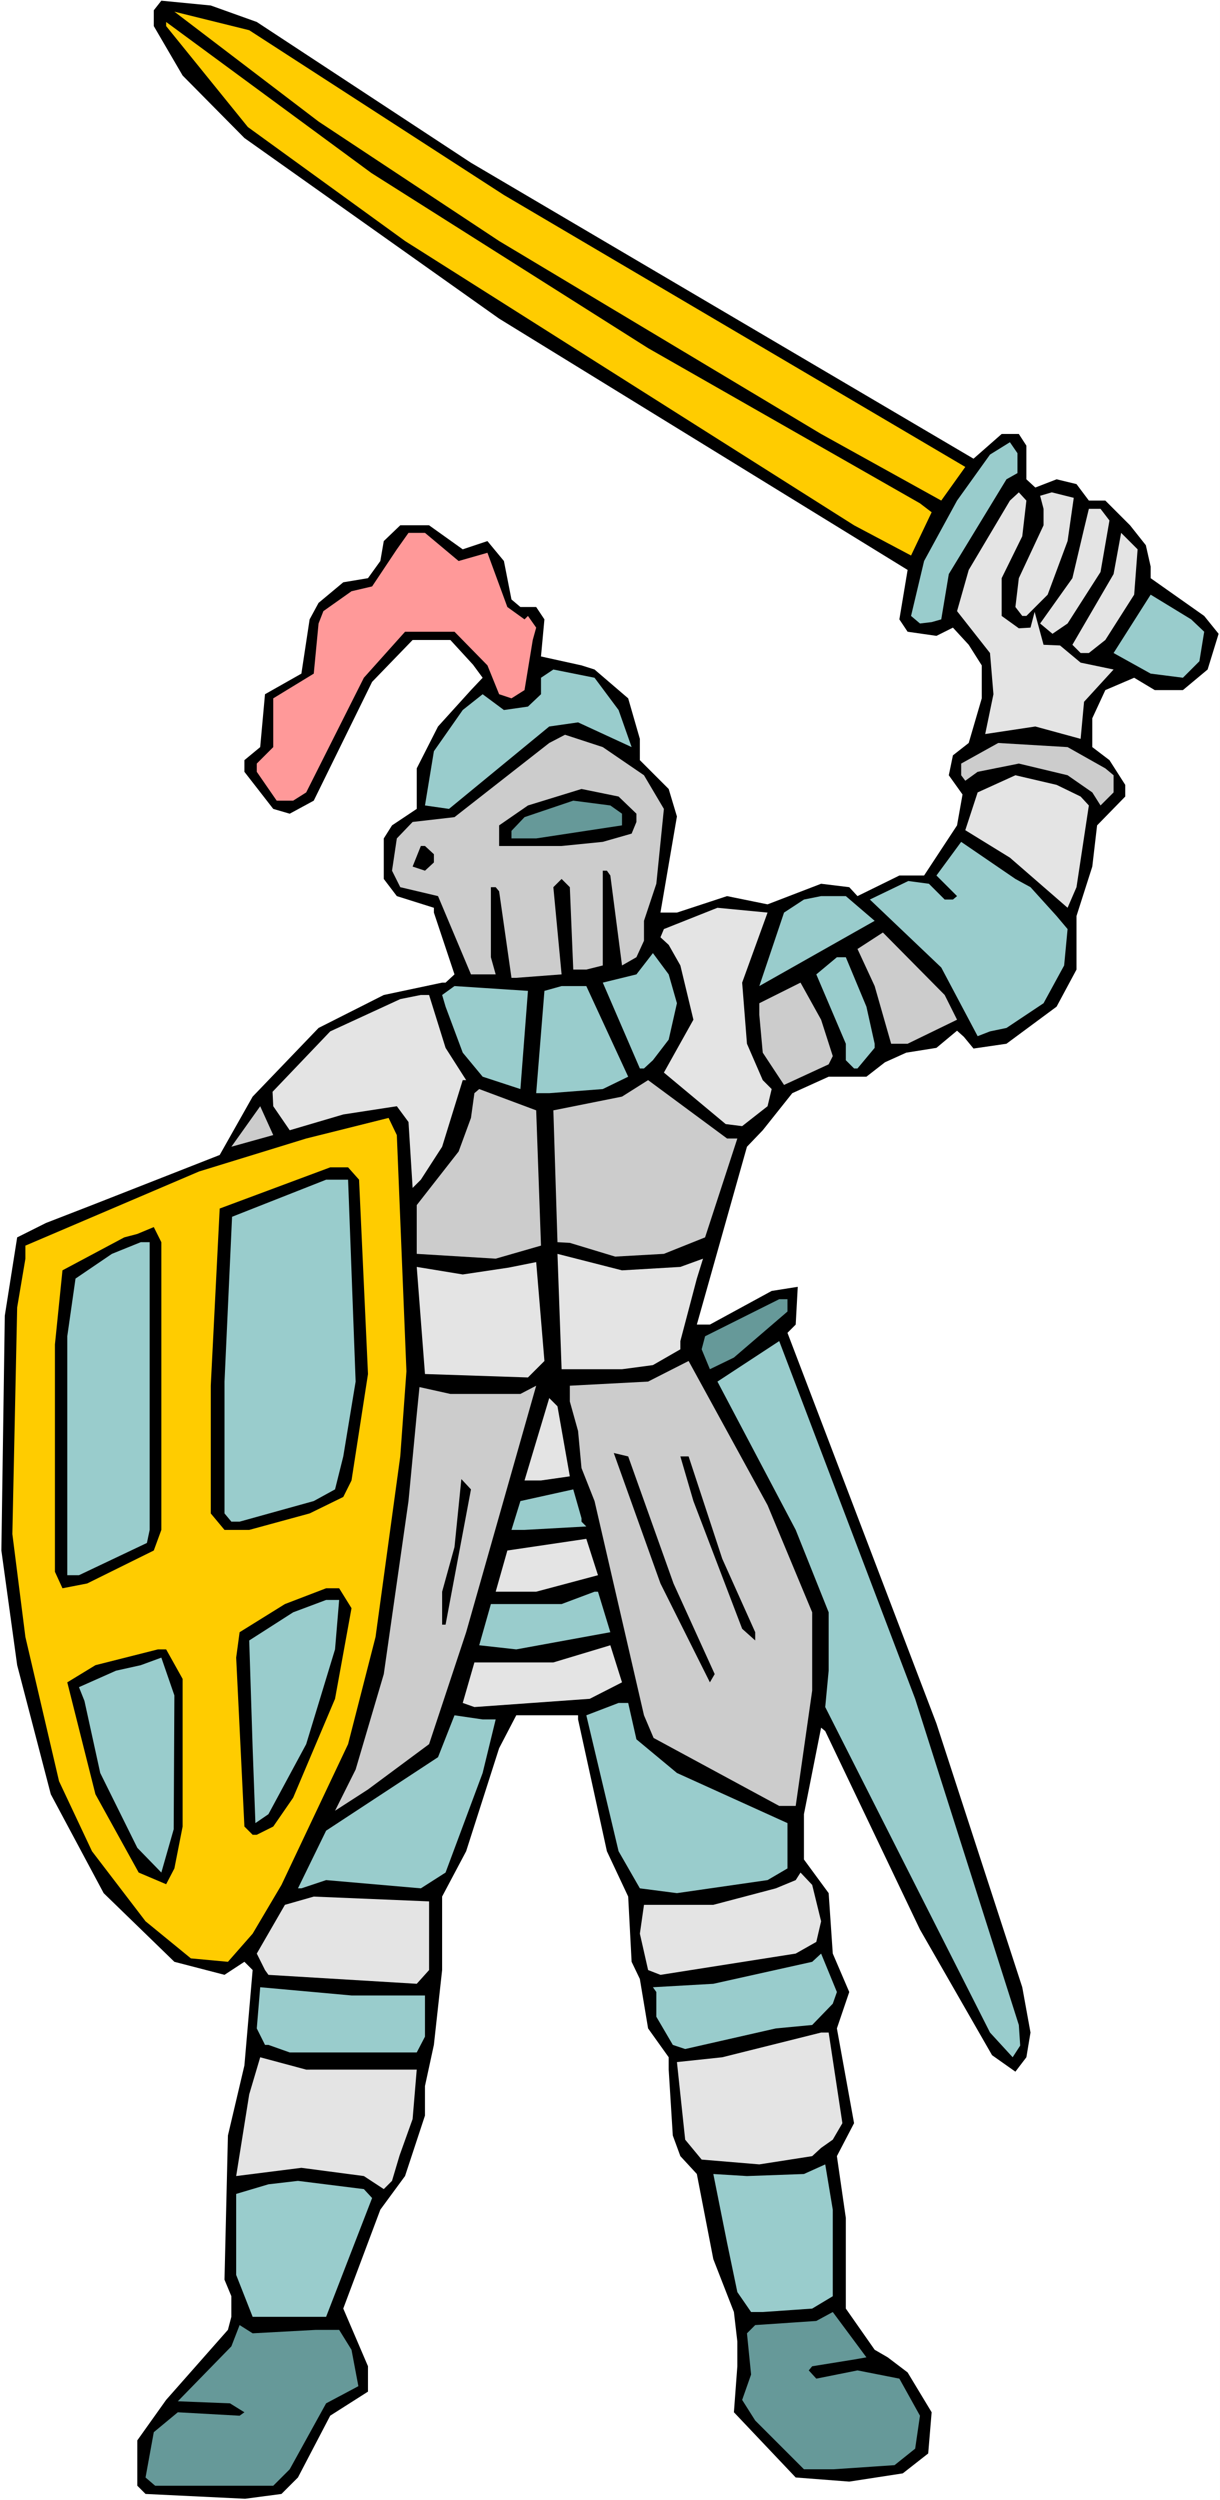 <?xml version="1.0" encoding="UTF-8" standalone="no"?>
<svg
   version="1.0"
   width="75.99mm"
   height="155.668mm"
   id="svg66"
   sodipodi:docname="Knight 47.wmf"
   xmlns:inkscape="http://www.inkscape.org/namespaces/inkscape"
   xmlns:sodipodi="http://sodipodi.sourceforge.net/DTD/sodipodi-0.dtd"
   xmlns="http://www.w3.org/2000/svg"
   xmlns:svg="http://www.w3.org/2000/svg">
  <rect width="100%" height="100%" fill="#333333" stroke="none"/>
  <sodipodi:namedview
     id="namedview66"
     pagecolor="#ffffff"
     bordercolor="#000000"
     borderopacity="0.25"
     inkscape:showpageshadow="2"
     inkscape:pageopacity="0.0"
     inkscape:pagecheckerboard="0"
     inkscape:deskcolor="#d1d1d1"
     inkscape:document-units="mm" />
  <defs
     id="defs1">
    <pattern
       id="WMFhbasepattern"
       patternUnits="userSpaceOnUse"
       width="6"
       height="6"
       x="0"
       y="0" />
  </defs>
  <path
     style="fill:#ffffff;fill-opacity:1;fill-rule:evenodd;stroke:none"
     d="M 0,588.353 H 287.205 V 0 H 0 Z"
     id="path1" />
  <path
     style="fill:#000000;fill-opacity:1;fill-rule:evenodd;stroke:none"
     d="m 60.447,5.171 50.426,33.126 118.308,69.646 6.627,-5.817 h 4.041 l 1.778,2.747 v 7.918 l 2.101,1.939 5.01,-1.939 4.687,1.131 2.909,3.878 h 3.879 l 5.818,5.817 3.717,4.686 1.131,5.009 v 2.747 l 12.607,8.888 3.394,4.201 -2.586,8.403 -5.818,4.848 h -6.627 l -4.849,-2.909 -6.788,2.909 -3.071,6.625 v 6.787 l 4.041,3.07 3.717,5.817 v 2.747 l -6.627,6.787 -1.131,9.695 -3.717,11.635 v 12.604 l -4.687,8.726 -11.799,8.726 -7.758,1.131 -2.263,-2.747 -1.616,-1.454 -4.849,4.04 -7.111,1.131 -5.01,2.262 -4.364,3.393 h -8.889 l -8.566,3.878 -6.95,8.726 -3.717,3.878 -11.799,41.852 h 3.071 l 14.546,-7.918 6.142,-0.97 -0.485,8.888 -1.939,1.939 35.072,91.945 20.203,62.051 1.939,10.665 -0.97,5.817 -2.586,3.393 -5.495,-3.878 -16.97,-29.571 -22.304,-46.7 -0.97,-0.808 -4.041,20.36 v 10.665 l 5.818,7.918 0.97,14.22 3.879,9.049 -2.909,8.564 4.041,22.3 -4.041,7.756 2.101,14.543 v 21.33 l 6.788,9.695 3.071,1.778 4.687,3.555 5.657,9.372 -0.808,9.695 -5.98,4.686 -12.607,1.939 -12.607,-0.97 -14.546,-15.351 0.808,-10.827 v -5.817 l -0.808,-6.948 -4.849,-12.443 -3.879,-20.037 -3.879,-4.201 -1.778,-4.848 -0.97,-15.513 v -2.909 l -4.849,-6.787 -1.939,-11.635 -1.939,-4.04 -0.808,-15.351 -5.01,-10.665 -6.788,-31.026 v -0.97 h -14.546 l -4.041,7.756 -7.758,24.239 -5.657,10.665 v 17.29 l -1.939,17.613 -2.101,9.695 v 6.948 l -4.687,14.22 -5.818,7.918 -8.728,23.269 5.818,13.574 v 5.979 l -8.889,5.656 -7.596,14.543 -3.879,3.878 -8.566,1.131 -23.435,-1.131 -1.939,-1.939 v -10.665 l 6.788,-9.534 14.546,-16.482 0.808,-3.07 v -4.848 l -1.616,-3.878 0.808,-33.934 3.879,-16.482 1.939,-22.461 -1.939,-1.939 -4.687,3.07 L 41.052,461.666 24.405,445.507 11.96,422.238 4.041,391.858 0.323,364.873 1.131,309.609 4.041,291.187 l 6.788,-3.393 10.829,-4.201 30.062,-11.796 7.758,-13.735 15.516,-16.159 15.354,-7.756 13.738,-2.909 h 0.808 l 2.101,-1.939 -4.849,-14.543 v -1.131 l -8.728,-2.747 -3.071,-4.04 v -9.534 l 1.939,-3.07 5.818,-3.878 v -9.534 l 5.01,-9.857 7.758,-8.564 2.748,-2.909 -2.263,-3.07 -5.334,-5.817 h -8.889 l -9.536,9.857 -13.738,27.955 -5.657,3.07 -3.879,-1.131 -6.788,-8.726 v -2.747 l 3.717,-3.07 1.131,-12.443 8.566,-4.848 1.939,-12.766 2.101,-3.878 5.818,-4.848 5.818,-0.97 2.909,-4.04 0.808,-4.686 3.879,-3.717 h 6.788 l 7.92,5.656 5.818,-1.939 3.879,4.686 1.778,9.049 2.101,1.778 h 3.717 l 1.939,2.909 -0.808,8.726 9.536,2.101 3.071,0.97 7.92,6.787 2.748,9.534 v 5.009 l 6.788,6.787 1.939,6.464 -3.879,22.623 h 3.879 l 11.799,-3.878 9.536,1.939 12.607,-4.848 6.627,0.808 1.939,2.101 9.859,-4.848 h 5.818 l 7.758,-11.796 1.293,-7.272 -3.232,-4.525 0.97,-4.686 3.717,-2.909 3.071,-10.503 v -7.756 l -3.071,-4.848 -3.717,-4.04 -3.879,1.939 -6.788,-0.97 -1.939,-2.909 1.939,-11.635 L 117.5,74.978 57.538,32.48 42.992,17.775 36.204,6.14 V 2.424 L 37.981,0.162 49.618,1.293 Z"
     id="path2" />
  <path
     style="fill:#ffcc00;fill-opacity:1;fill-rule:evenodd;stroke:none"
     d="m 118.632,45.892 108.611,63.99 -5.657,7.918 L 193.302,102.126 117.5,56.718 74.993,28.602 41.052,2.747 58.669,7.11 Z"
     id="path3" />
  <path
     style="fill:#ffcc00;fill-opacity:1;fill-rule:evenodd;stroke:none"
     d="m 152.572,81.927 64.003,36.52 2.748,2.101 -4.849,10.18 -13.415,-7.11 L 95.358,56.718 58.346,29.894 39.113,6.14 V 5.171 L 87.438,40.721 Z"
     id="path4" />
  <path
     style="fill:#99cccc;fill-opacity:1;fill-rule:evenodd;stroke:none"
     d="m 239.526,111.336 -2.586,1.454 -13.576,22.3 -1.778,10.665 -2.263,0.646 -2.748,0.323 -2.101,-1.778 3.071,-12.927 7.758,-14.22 7.758,-10.827 4.687,-2.909 1.778,2.585 z"
     id="path5" />
  <path
     style="fill:#e4e4e4;fill-opacity:1;fill-rule:evenodd;stroke:none"
     d="m 240.657,126.203 -4.849,9.857 v 8.888 l 4.041,2.909 2.748,-0.162 0.97,-3.717 2.101,7.756 3.879,0.162 4.849,4.04 7.758,1.616 -6.95,7.595 -0.808,8.726 -10.667,-2.909 -11.799,1.778 1.939,-9.372 -0.808,-9.695 -7.758,-9.857 2.748,-9.695 9.697,-16.321 2.101,-1.939 1.778,1.939 z"
     id="path6" />
  <path
     style="fill:#e4e4e4;fill-opacity:1;fill-rule:evenodd;stroke:none"
     d="m 251.324,127.334 -4.687,12.604 -5.01,5.009 h -0.97 l -1.616,-2.101 0.808,-6.787 5.818,-12.443 v -3.878 l -0.808,-3.07 2.748,-0.808 5.172,1.293 z"
     id="path7" />
  <path
     style="fill:#e4e4e4;fill-opacity:1;fill-rule:evenodd;stroke:none"
     d="m 261.183,122.486 -2.101,12.119 -7.758,12.119 -3.556,2.424 -2.909,-2.424 7.596,-10.665 2.748,-11.635 1.131,-4.686 h 2.748 z"
     id="path8" />
  <path
     style="fill:#ff9999;fill-opacity:1;fill-rule:evenodd;stroke:none"
     d="m 107.964,132.02 6.788,-1.939 4.687,12.766 4.041,2.909 0.808,-0.808 1.939,2.747 -0.808,2.909 -1.939,11.796 -3.071,1.939 -2.909,-0.97 -2.748,-6.787 -7.758,-7.918 H 95.358 l -9.697,10.827 -13.576,26.986 -3.071,1.939 h -3.879 l -4.687,-6.787 v -1.939 l 3.879,-3.878 v -5.817 -5.656 l 9.536,-5.817 1.131,-11.796 1.131,-2.909 6.627,-4.686 4.849,-1.131 5.818,-8.726 2.748,-3.878 h 3.879 z"
     id="path9" />
  <path
     style="fill:#e4e4e4;fill-opacity:1;fill-rule:evenodd;stroke:none"
     d="m 267.002,139.938 -6.788,10.665 -3.879,3.07 h -1.939 l -1.939,-1.939 9.697,-16.644 1.778,-9.695 3.879,3.878 z"
     id="path10" />
  <path
     style="fill:#99cccc;fill-opacity:1;fill-rule:evenodd;stroke:none"
     d="m 283.487,148.664 -1.131,6.948 -3.879,3.878 -7.596,-0.97 -8.728,-4.848 8.728,-13.735 9.536,5.817 z"
     id="path11" />
  <path
     style="fill:#99cccc;fill-opacity:1;fill-rule:evenodd;stroke:none"
     d="m 145.623,167.085 3.071,8.726 -12.607,-5.817 -6.788,0.97 -23.597,19.391 -5.657,-0.808 2.101,-12.766 6.788,-9.695 4.687,-3.717 5.01,3.717 5.657,-0.808 3.071,-2.909 v -3.878 l 2.909,-1.939 9.697,1.939 z"
     id="path12" />
  <path
     style="fill:#cccccc;fill-opacity:1;fill-rule:evenodd;stroke:none"
     d="m 151.603,182.436 4.687,7.918 -1.778,17.613 -2.909,8.726 v 4.686 l -1.778,3.878 -3.394,1.939 -2.748,-21.168 -0.808,-1.131 h -0.97 v 22.3 l -3.879,0.97 h -3.071 l -0.808,-19.391 -1.939,-1.939 -1.939,1.939 1.939,20.522 -10.667,0.808 h -1.131 l -2.909,-20.36 -0.808,-0.97 h -1.131 v 16.482 l 1.131,4.04 h -5.818 l -7.758,-18.421 -8.889,-2.101 -1.939,-3.878 1.131,-7.595 3.717,-3.878 9.859,-1.131 22.304,-17.452 3.717,-1.939 8.889,2.909 z"
     id="path13" />
  <path
     style="fill:#cccccc;fill-opacity:1;fill-rule:evenodd;stroke:none"
     d="m 260.214,180.82 1.939,1.616 v 4.04 l -3.071,3.07 -1.939,-3.07 -5.818,-4.04 -11.475,-2.747 -9.697,1.939 -2.909,2.101 -0.97,-1.293 v -2.747 l 8.728,-4.848 16.324,0.97 z"
     id="path14" />
  <path
     style="fill:#e4e4e4;fill-opacity:1;fill-rule:evenodd;stroke:none"
     d="m 254.395,187.446 1.939,2.101 -2.909,19.229 -2.101,4.848 -13.576,-11.796 -10.506,-6.464 2.909,-8.888 8.889,-4.04 9.697,2.262 z"
     id="path15" />
  <path
     style="fill:#000000;fill-opacity:1;fill-rule:evenodd;stroke:none"
     d="m 149.825,191.485 v 1.939 l -1.131,2.747 -6.788,1.939 -9.697,0.97 h -14.708 v -4.848 l 6.788,-4.686 12.607,-3.878 8.728,1.778 z"
     id="path16" />
  <path
     style="fill:#669999;fill-opacity:1;fill-rule:evenodd;stroke:none"
     d="m 146.431,191.485 v 2.747 l -20.203,3.07 h -5.818 v -1.778 l 3.071,-3.232 11.475,-3.878 8.728,1.131 z"
     id="path17" />
  <path
     style="fill:#99cccc;fill-opacity:1;fill-rule:evenodd;stroke:none"
     d="m 242.597,208.776 6.142,6.787 2.586,3.07 -0.808,8.564 -4.849,8.888 -8.728,5.817 -3.879,0.808 -2.909,1.131 -8.566,-16.159 -16.809,-15.998 9.051,-4.363 4.849,0.646 3.717,3.717 h 1.939 l 0.97,-0.808 -4.849,-4.848 5.818,-7.918 12.768,8.726 z"
     id="path18" />
  <path
     style="fill:#000000;fill-opacity:1;fill-rule:evenodd;stroke:none"
     d="m 102.146,201.019 v 1.939 l -2.101,1.939 -2.909,-0.97 1.939,-4.848 h 0.97 z"
     id="path19" />
  <path
     style="fill:#99cccc;fill-opacity:1;fill-rule:evenodd;stroke:none"
     d="m 205.908,216.694 -27.153,15.351 5.818,-17.29 4.687,-3.07 4.041,-0.808 h 5.818 z"
     id="path20" />
  <path
     style="fill:#e4e4e4;fill-opacity:1;fill-rule:evenodd;stroke:none"
     d="m 174.715,231.237 1.131,14.382 3.717,8.564 2.101,2.101 -0.97,4.04 -5.98,4.686 -3.879,-0.485 -14.546,-12.119 6.95,-12.443 -3.071,-12.766 -2.748,-4.848 -1.939,-1.778 0.808,-1.939 12.607,-5.009 11.799,1.131 z"
     id="path21" />
  <path
     style="fill:#cccccc;fill-opacity:1;fill-rule:evenodd;stroke:none"
     d="m 225.303,239.963 -11.637,5.656 h -3.879 l -3.879,-13.574 -4.041,-8.726 5.98,-3.878 14.546,14.705 z"
     id="path22" />
  <path
     style="fill:#99cccc;fill-opacity:1;fill-rule:evenodd;stroke:none"
     d="m 159.361,236.085 -1.939,8.564 -3.717,4.848 -2.101,1.939 h -0.97 l -8.728,-20.199 7.92,-1.939 3.879,-5.009 3.717,5.009 z"
     id="path23" />
  <path
     style="fill:#99cccc;fill-opacity:1;fill-rule:evenodd;stroke:none"
     d="m 203.969,236.893 1.939,8.726 v 0.97 l -4.041,4.848 h -0.808 l -1.939,-1.939 v -3.878 l -6.95,-16.321 4.849,-4.04 h 2.101 z"
     id="path24" />
  <path
     style="fill:#cccccc;fill-opacity:1;fill-rule:evenodd;stroke:none"
     d="m 196.049,248.527 -0.97,1.939 -10.506,4.848 -5.01,-7.595 -0.808,-8.888 v -2.747 l 9.697,-4.848 4.849,8.726 z"
     id="path25" />
  <path
     style="fill:#99cccc;fill-opacity:1;fill-rule:evenodd;stroke:none"
     d="m 122.511,256.284 -8.889,-2.909 -4.687,-5.656 -4.041,-10.827 -0.808,-2.747 2.909,-2.101 17.294,1.131 z"
     id="path26" />
  <path
     style="fill:#99cccc;fill-opacity:1;fill-rule:evenodd;stroke:none"
     d="m 147.885,253.375 -5.98,2.909 -12.607,0.97 h -3.071 l 1.939,-24.077 4.041,-1.131 h 5.818 z"
     id="path27" />
  <path
     style="fill:#e4e4e4;fill-opacity:1;fill-rule:evenodd;stroke:none"
     d="m 104.894,246.588 4.849,7.595 h -0.808 l -4.849,15.674 -5.01,7.756 -1.939,1.939 -0.97,-15.513 -2.748,-3.717 -12.607,1.939 -12.607,3.717 -3.879,-5.656 -0.162,-3.393 13.576,-14.22 16.486,-7.595 4.849,-0.97 h 1.939 z"
     id="path28" />
  <path
     style="fill:#cccccc;fill-opacity:1;fill-rule:evenodd;stroke:none"
     d="m 173.583,267.918 -7.596,23.269 -9.697,3.878 -11.475,0.646 -10.667,-3.232 -2.909,-0.162 -0.97,-31.025 16.162,-3.232 6.142,-3.878 18.587,13.735 z"
     id="path29" />
  <path
     style="fill:#cccccc;fill-opacity:1;fill-rule:evenodd;stroke:none"
     d="m 127.359,293.126 -10.667,3.07 -18.587,-1.131 v -11.473 l 9.859,-12.604 2.909,-7.918 0.808,-5.817 1.131,-0.97 13.415,5.009 z"
     id="path30" />
  <path
     style="fill:#cccccc;fill-opacity:1;fill-rule:evenodd;stroke:none"
     d="m 54.467,269.857 6.788,-9.534 3.071,6.787 z"
     id="path31" />
  <path
     style="fill:#ffcc00;fill-opacity:1;fill-rule:evenodd;stroke:none"
     d="m 95.681,322.697 -1.455,20.037 -5.818,42.498 -6.465,25.208 -15.677,33.126 -6.788,11.473 -5.818,6.625 -8.728,-0.808 L 34.264,452.132 21.658,435.65 13.9,419.167 5.98,385.233 2.909,360.995 4.041,307.669 5.98,296.197 v -3.07 l 40.891,-17.452 25.213,-7.756 19.395,-4.848 1.939,4.04 z"
     id="path32" />
  <path
     style="fill:#000000;fill-opacity:1;fill-rule:evenodd;stroke:none"
     d="m 84.529,277.614 2.101,45.73 -3.879,25.047 -1.939,3.878 -7.92,3.878 -14.223,3.878 h -5.818 l -3.232,-3.878 v -30.056 l 2.101,-41.691 26.021,-9.695 h 4.202 z"
     id="path33" />
  <path
     style="fill:#99cccc;fill-opacity:1;fill-rule:evenodd;stroke:none"
     d="m 83.721,325.121 -2.909,17.613 -1.939,7.756 -5.01,2.747 -17.455,4.848 h -1.939 l -1.616,-1.939 v -31.026 l 1.778,-38.782 22.142,-8.726 h 5.172 z"
     id="path34" />
  <path
     style="fill:#000000;fill-opacity:1;fill-rule:evenodd;stroke:none"
     d="m 37.981,292.318 v 67.707 l -1.778,4.848 -15.677,7.756 -5.818,1.131 -1.778,-3.878 v -53.487 l 1.778,-17.452 14.546,-7.756 3.071,-0.808 3.879,-1.616 z"
     id="path35" />
  <path
     style="fill:#99cccc;fill-opacity:1;fill-rule:evenodd;stroke:none"
     d="m 35.234,360.025 -0.646,3.07 -16.001,7.595 h -2.748 v -56.234 l 1.939,-13.574 8.566,-5.817 6.788,-2.747 h 2.101 z"
     id="path36" />
  <path
     style="fill:#e4e4e4;fill-opacity:1;fill-rule:evenodd;stroke:none"
     d="m 160.169,298.136 5.334,-1.939 -1.455,4.686 -3.879,14.705 v 1.939 l -6.465,3.717 -7.273,0.97 h -14.223 l -0.97,-27.147 15.193,3.878 z"
     id="path37" />
  <path
     style="fill:#e4e4e4;fill-opacity:1;fill-rule:evenodd;stroke:none"
     d="m 124.288,324.152 -24.244,-0.808 -1.939,-25.208 10.829,1.778 10.829,-1.616 6.465,-1.293 1.939,23.269 z"
     id="path38" />
  <path
     style="fill:#669999;fill-opacity:1;fill-rule:evenodd;stroke:none"
     d="m 185.382,308.639 -12.607,10.827 -5.657,2.747 -1.939,-4.686 0.808,-3.07 17.455,-8.726 h 1.939 z"
     id="path39" />
  <path
     style="fill:#99cccc;fill-opacity:1;fill-rule:evenodd;stroke:none"
     d="m 239.849,476.532 0.323,4.848 -1.778,2.747 -5.334,-5.817 -38.79,-76.594 0.808,-8.564 v -13.735 l -7.758,-19.391 -18.425,-34.904 14.546,-9.534 32.001,84.189 z"
     id="path40" />
  <path
     style="fill:#cccccc;fill-opacity:1;fill-rule:evenodd;stroke:none"
     d="m 191.2,379.416 v 18.421 l -3.879,27.147 h -3.879 l -29.577,-15.998 -2.263,-5.333 -11.637,-50.416 -3.071,-7.756 -0.808,-8.726 -1.939,-6.948 v -3.717 l 18.425,-0.97 9.536,-4.848 18.587,33.934 z"
     id="path41" />
  <path
     style="fill:#cccccc;fill-opacity:1;fill-rule:evenodd;stroke:none"
     d="m 122.511,328.03 3.717,-1.939 -16.486,58.011 -8.728,26.339 -14.384,10.665 -7.758,5.009 4.849,-9.695 6.627,-22.461 5.818,-40.721 1.939,-20.36 0.646,-6.464 7.273,1.616 z"
     id="path42" />
  <path
     style="fill:#e4e4e4;fill-opacity:1;fill-rule:evenodd;stroke:none"
     d="m 134.147,347.421 -6.788,0.97 h -3.879 l 5.818,-19.391 1.939,1.939 z"
     id="path43" />
  <path
     style="fill:#000000;fill-opacity:1;fill-rule:evenodd;stroke:none"
     d="m 158.553,372.629 9.697,21.33 -1.131,1.939 -11.637,-23.269 -10.99,-30.702 3.394,0.808 z"
     id="path44" />
  <path
     style="fill:#000000;fill-opacity:1;fill-rule:evenodd;stroke:none"
     d="m 104.894,382.325 h -0.808 v -7.756 l 2.909,-10.503 1.616,-15.998 2.263,2.424 z"
     id="path45" />
  <path
     style="fill:#000000;fill-opacity:1;fill-rule:evenodd;stroke:none"
     d="m 170.028,366.812 7.758,17.29 v 1.939 l -3.071,-2.747 -11.475,-30.056 -3.071,-10.503 h 1.939 z"
     id="path46" />
  <path
     style="fill:#99cccc;fill-opacity:1;fill-rule:evenodd;stroke:none"
     d="m 136.895,358.086 1.131,1.131 -14.546,0.808 h -3.071 l 2.101,-6.787 12.445,-2.747 1.939,6.787 z"
     id="path47" />
  <path
     style="fill:#e4e4e4;fill-opacity:1;fill-rule:evenodd;stroke:none"
     d="m 126.228,374.568 h -9.536 l 2.748,-9.695 18.587,-2.747 2.748,8.564 z"
     id="path48" />
  <path
     style="fill:#000000;fill-opacity:1;fill-rule:evenodd;stroke:none"
     d="m 82.751,378.446 -3.879,21.33 -9.859,23.269 -4.687,6.787 -3.879,1.939 h -0.97 l -1.939,-1.939 -1.939,-39.751 0.808,-5.979 10.667,-6.625 9.697,-3.717 h 3.071 z"
     id="path49" />
  <path
     style="fill:#99cccc;fill-opacity:1;fill-rule:evenodd;stroke:none"
     d="m 143.683,384.102 -22.142,4.04 -8.728,-0.97 2.748,-9.695 h 16.647 l 7.758,-2.909 h 0.808 z"
     id="path50" />
  <path
     style="fill:#99cccc;fill-opacity:1;fill-rule:evenodd;stroke:none"
     d="m 78.872,388.142 -6.788,22.3 -8.889,16.482 -3.071,2.101 -0.646,-17.613 -0.808,-25.37 10.344,-6.625 7.758,-2.909 h 3.071 z"
     id="path51" />
  <path
     style="fill:#e4e4e4;fill-opacity:1;fill-rule:evenodd;stroke:none"
     d="m 138.834,399.776 -27.153,1.939 -2.748,-0.97 2.748,-9.534 h 18.587 l 13.415,-4.04 2.748,8.726 z"
     id="path52" />
  <path
     style="fill:#000000;fill-opacity:1;fill-rule:evenodd;stroke:none"
     d="m 42.992,395.09 v 34.742 l -1.939,9.857 -1.939,3.717 -6.465,-2.747 -10.182,-18.421 -6.627,-26.339 6.627,-4.04 14.708,-3.717 h 1.939 z"
     id="path53" />
  <path
     style="fill:#99cccc;fill-opacity:1;fill-rule:evenodd;stroke:none"
     d="m 40.891,430.479 -2.909,10.18 -5.657,-5.817 -8.728,-17.613 -3.717,-16.967 -1.293,-3.232 8.728,-3.878 5.818,-1.293 4.849,-1.778 3.071,8.888 z"
     id="path54" />
  <path
     style="fill:#99cccc;fill-opacity:1;fill-rule:evenodd;stroke:none"
     d="m 149.825,409.31 9.536,7.918 26.021,11.796 v 10.665 l -4.687,2.747 -21.334,3.07 -8.728,-1.131 -5.01,-8.726 -7.596,-31.995 7.596,-2.909 h 2.263 z"
     id="path55" />
  <path
     style="fill:#99cccc;fill-opacity:1;fill-rule:evenodd;stroke:none"
     d="m 116.692,404.624 -3.071,12.604 -8.728,23.431 -5.818,3.717 -22.304,-1.939 -5.818,1.939 h -0.808 l 6.627,-13.574 26.345,-17.29 3.879,-9.857 6.627,0.97 z"
     id="path56" />
  <path
     style="fill:#e4e4e4;fill-opacity:1;fill-rule:evenodd;stroke:none"
     d="m 193.302,452.132 -1.131,4.848 -4.849,2.747 -31.84,5.009 -2.909,-1.131 -1.939,-8.564 0.97,-6.787 h 16.324 l 14.708,-3.878 4.687,-1.939 1.131,-1.778 2.748,2.909 z"
     id="path57" />
  <path
     style="fill:#e4e4e4;fill-opacity:1;fill-rule:evenodd;stroke:none"
     d="m 101.015,463.605 -2.909,3.232 -34.911,-2.101 -0.808,-1.131 -1.939,-3.878 6.627,-11.473 6.788,-1.939 27.153,1.131 z"
     id="path58" />
  <path
     style="fill:#99cccc;fill-opacity:1;fill-rule:evenodd;stroke:none"
     d="m 196.049,471.523 -4.849,5.009 -8.566,0.808 -21.334,4.848 -2.909,-0.97 -3.879,-6.625 v -5.817 l -0.808,-1.131 14.223,-0.808 23.274,-5.171 2.101,-1.939 3.717,9.049 z"
     id="path59" />
  <path
     style="fill:#99cccc;fill-opacity:1;fill-rule:evenodd;stroke:none"
     d="m 100.045,469.584 v 9.695 l -1.939,3.717 H 68.205 l -5.01,-1.778 h -0.808 l -1.939,-3.878 0.808,-9.695 21.496,1.939 z"
     id="path60" />
  <path
     style="fill:#e4e4e4;fill-opacity:1;fill-rule:evenodd;stroke:none"
     d="m 198.312,499.64 -2.263,3.878 -2.748,1.939 -2.101,1.939 -12.445,1.939 -13.576,-1.131 -3.879,-4.686 -1.939,-18.26 10.667,-1.131 23.274,-5.817 h 1.778 z"
     id="path61" />
  <path
     style="fill:#e4e4e4;fill-opacity:1;fill-rule:evenodd;stroke:none"
     d="m 98.105,487.036 -0.97,11.635 -3.071,8.564 -1.778,5.979 -1.939,1.939 -4.687,-3.07 -14.708,-1.939 -15.354,1.939 3.071,-19.229 2.586,-8.726 10.829,2.909 z"
     id="path62" />
  <path
     style="fill:#99cccc;fill-opacity:1;fill-rule:evenodd;stroke:none"
     d="m 196.049,540.361 -4.849,2.909 -11.637,0.808 h -2.748 l -3.232,-4.686 -2.424,-11.635 -3.232,-16.159 7.92,0.485 13.415,-0.485 5.01,-2.262 1.778,10.665 z"
     id="path63" />
  <path
     style="fill:#99cccc;fill-opacity:1;fill-rule:evenodd;stroke:none"
     d="m 87.6,517.253 -10.829,27.955 h -17.294 l -3.879,-9.857 v -19.068 l 7.596,-2.262 6.95,-0.808 15.516,1.939 z"
     id="path64" />
  <path
     style="fill:#669999;fill-opacity:1;fill-rule:evenodd;stroke:none"
     d="m 201.221,555.227 -10.021,1.616 -0.808,0.97 1.778,1.939 9.697,-1.939 9.859,1.939 4.849,8.726 -1.131,7.756 -4.849,3.878 -14.384,0.97 h -6.95 l -11.475,-11.473 -3.071,-4.848 2.101,-5.979 -0.97,-9.695 1.939,-1.939 14.384,-0.97 3.879,-2.101 7.92,10.665 z"
     id="path65" />
  <path
     style="fill:#669999;fill-opacity:1;fill-rule:evenodd;stroke:none"
     d="m 74.347,548.279 h 5.495 l 2.909,4.686 1.616,8.564 -7.596,4.04 -8.566,15.513 -3.879,3.878 H 36.527 l -2.263,-1.939 1.939,-10.665 5.657,-4.686 14.546,0.808 1.131,-0.808 -3.394,-2.101 -12.283,-0.485 12.607,-12.927 1.939,-5.009 3.071,1.939 z"
     id="path66" />
</svg>
